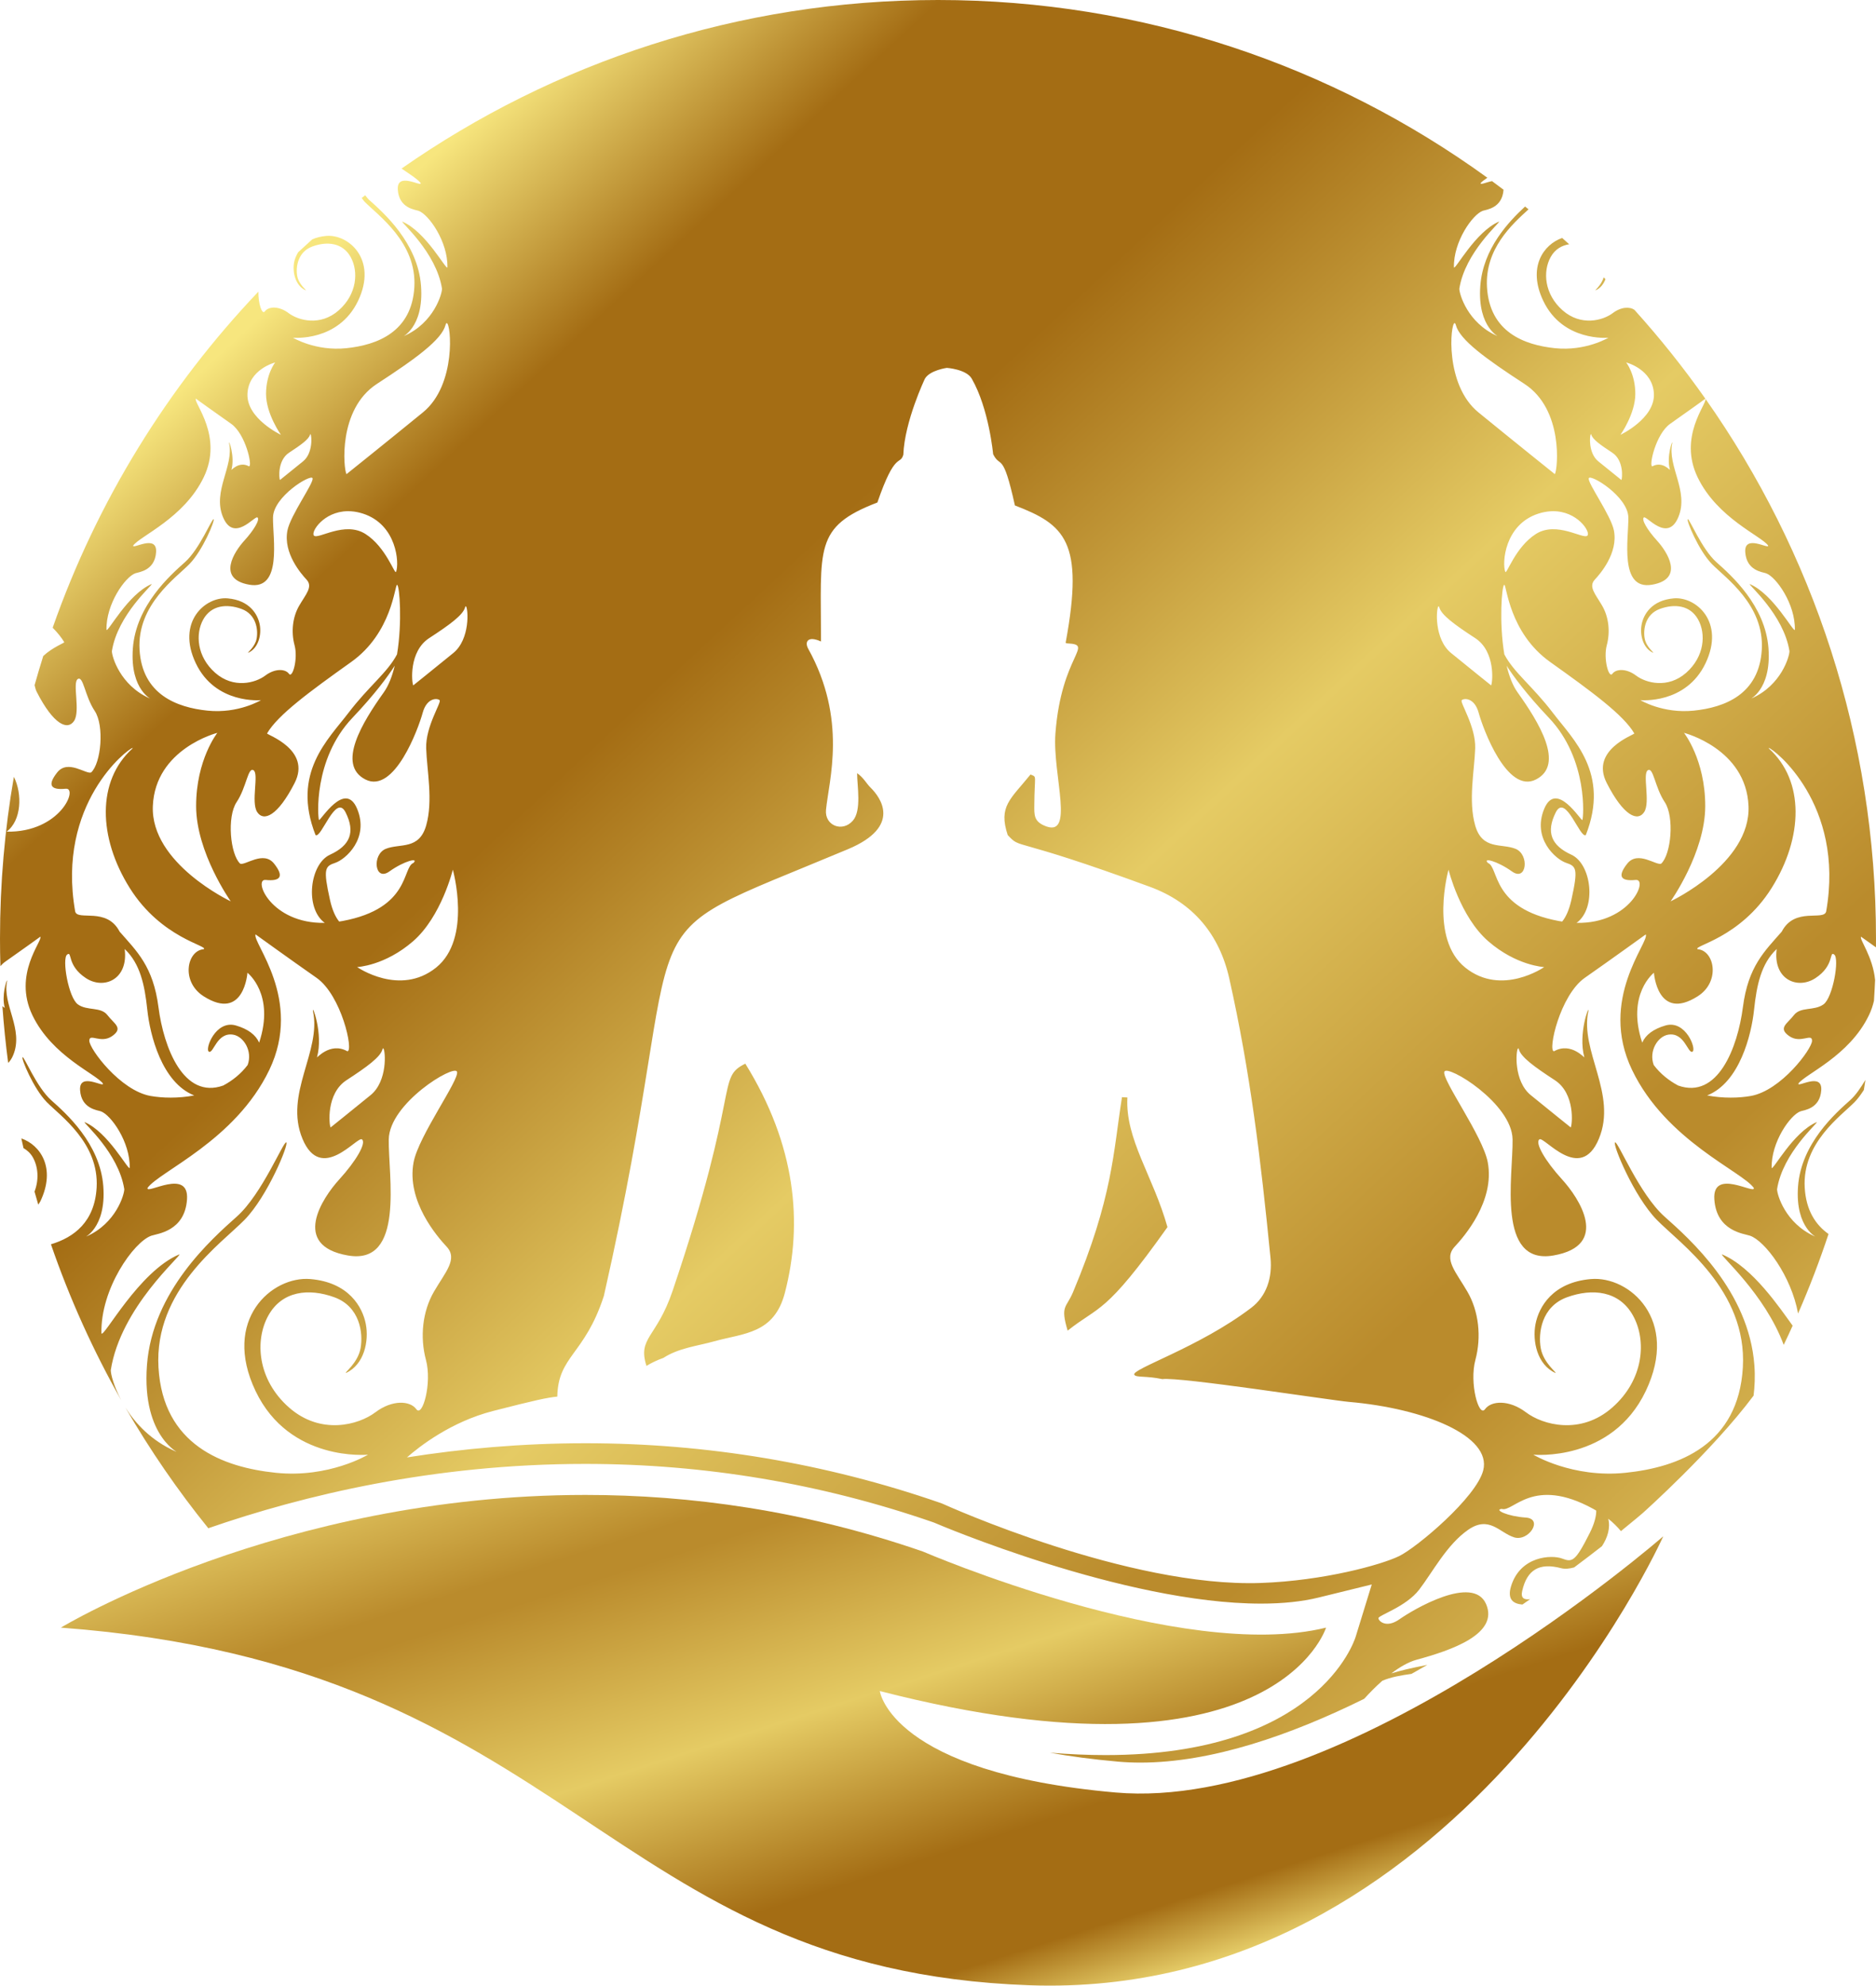 <?xml version="1.0" encoding="UTF-8"?><svg width="945" height="1000" xmlns:xlink="http://www.w3.org/1999/xlink" xmlns="http://www.w3.org/2000/svg"><defs><linearGradient id="1"><stop style="stop-color:#f7e67e" offset="16%"/><stop stop-color="#a46d14" offset="25%"/><stop stop-color="#a46d14" offset="30%"/><stop stop-color="#a46d14" offset="37%"/><stop stop-color="#e5cb64" offset="55%"/><stop stop-color="#e5cb64" offset="50%"/><stop stop-color="#ba8b2c" offset="75%"/><stop stop-color="#ba8b2c" offset="78%"/><stop stop-color="#f7e67e" offset="1"/></linearGradient><linearGradient xlink:href="#1" id="1a" x1="0%" y1="0%" x2="100%" y2="100%"/><linearGradient xlink:href="#1" id="1b" x1="100%" y1="100%" x2="0%" y2="0%"/></defs><title>City Thai SPA Logo</title><path fill="url(#1b)" d="M 30.65,819.708 C 288.645,838.868 303.972,992.148 518.539,999.816 v 0 c 214.568,7.661 319.294,-226.101 319.294,-226.101 v 0 c 0,0 -159.651,139.237 -275.874,129.02 v 0 C 448.612,892.768 443.181,851.644 443.181,851.644 v 0 c 199.241,51.091 224.787,-31.936 224.787,-31.936 v 0 c -72.799,17.881 -203.075,-38.326 -203.075,-38.326 v 0 C 404.887,760.623 347.352,752.877 294.902,752.877 v 0 c -154.069,0 -264.252,66.831 -264.252,66.831"/><path fill="url(#1a)" d="m 472.504,4e-5 c -100.493,0 -193.653,31.388 -270.231,84.889 4.553,3.088 8.46,5.632 9.651,7.336 0.481,2.083 -12.172,-5.947 -11.53,3.354 0.643,9.301 8.635,9.973 10.409,10.579 5.126,1.767 14.889,15.541 14.57,28.515 -0.643,1.444 -10.89,-18.101 -22.735,-23.068 -0.8,0.323 17.133,15.376 20.015,33.801 0,2.722 -4.165,17.14 -18.897,23.704 -2.082,0.801 9.925,-3.524 8.328,-25.148 -1.605,-21.624 -18.896,-36.841 -26.262,-43.408 -0.654,-0.583 -1.23,-1.5 -1.863,-2.207 -0.586,0.453 -1.171,0.908 -1.755,1.363 0.469,0.564 0.898,1.317 1.375,1.805 6.727,6.891 26.45,20.492 25.143,43.086 -1.307,22.601 -18.735,29.156 -34.267,30.757 -15.532,1.605 -26.9,-5.287 -26.9,-5.287 0,0 22.897,2.24 32.826,-18.579 9.925,-20.827 -4.806,-33.638 -16.013,-32.675 -2.787,0.237 -5.126,0.864 -7.086,1.744 -2.389,2.142 -4.759,4.303 -7.103,6.493 -0.974,1.688 -1.693,3.383 -1.986,4.895 -0.958,4.966 0.482,11.852 5.766,14.255 0.789,0.143 -3.431,-2.773 -4.235,-7.192 -0.804,-4.423 0.202,-12.161 7.634,-14.876 7.439,-2.715 15.272,-1.91 19.289,5.326 4.021,7.24 3.217,18.692 -6.022,26.835 -9.246,8.14 -20.299,5.124 -25.219,1.41 -4.924,-3.725 -10.149,-3.419 -11.959,-0.906 -1.433,1.998 -3.404,-3.987 -3.286,-9.917 -45.612,47.949 -81.257,105.471 -103.625,169.241 2.532,2.598 4.523,5.039 5.84,7.323 0,0.369 -5.976,2.601 -10.593,6.946 -1.531,4.858 -2.981,9.752 -4.358,14.677 0.314,1.097 0.449,2.136 1.056,3.326 8.552,16.753 15.672,19.604 18.881,14.612 3.206,-4.992 -0.995,-19.243 1.818,-21.028 2.816,-1.778 3.525,8.556 8.515,16.038 4.986,7.482 3.206,26.372 -1.785,31.007 -2.49,1.069 -11.758,-6.773 -17.1,0 -5.343,6.77 -2.845,8.908 4.278,8.196 6.455,-0.646 -2.59,22.113 -29.78,21.624 7.527,-5.511 8.027,-19.033 3.681,-27.623 C 2.396,417.682 0,444.897 0,472.671 c 0,4.652 0.073,9.287 0.207,13.907 0.738,-0.839 1.514,-1.604 2.353,-2.19 7.322,-5.106 17.776,-12.655 17.776,-12.655 1.124,2.241 -13.932,18.903 -4.007,39.565 9.929,20.662 32.188,29.631 35.548,34.435 0.485,2.083 -12.169,-5.947 -11.53,3.358 0.643,9.301 8.639,9.969 10.409,10.579 5.126,1.763 14.893,15.538 14.574,28.515 -0.643,1.44 -10.89,-18.101 -22.735,-23.068 -0.8,0.32 17.133,15.372 20.015,33.797 0,2.726 -4.169,17.141 -18.897,23.708 -2.082,0.801 9.925,-3.528 8.328,-25.152 -1.605,-21.62 -18.898,-36.839 -26.264,-43.407 -7.362,-6.568 -13.609,-22.105 -14.41,-21.624 -0.8,0.481 5.443,15.7 12.17,22.587 6.727,6.887 26.444,20.489 25.141,43.086 -0.996,17.175 -11.31,25.034 -23.017,28.542 9.436,27.392 21.322,53.641 35.388,78.494 -3.72,-7.003 -5.25,-13.036 -5.25,-15.102 4.972,-31.788 35.919,-57.769 34.538,-58.323 -20.445,8.57 -38.129,42.291 -39.238,39.801 -0.551,-22.384 16.303,-46.155 25.145,-49.196 3.059,-1.051 16.854,-2.211 17.959,-18.259 1.109,-16.048 -20.72,-2.193 -19.89,-5.785 5.802,-8.29 44.206,-23.769 61.335,-59.425 17.133,-35.656 -8.841,-64.399 -6.906,-68.271 0,0 18.039,13.021 30.67,21.833 12.631,8.819 18.801,37.027 15.57,37.027 -8.816,-4.996 -15.862,4.117 -15.275,2.938 3.231,-11.751 -2.644,-27.031 -2.056,-23.214 4.403,20.276 -14.689,41.728 -5.286,64.355 9.396,22.63 27.61,-1.47 29.96,0.293 2.346,1.763 -2.937,10.869 -11.456,20.206 -8.519,9.337 -24.383,33.276 4.405,38.268 28.788,4.999 20.266,-40.255 20.56,-58.474 0.297,-18.215 32.9,-37.908 34.372,-34.088 1.465,3.82 -19.388,32.325 -21.87,45.633 -3.657,19.593 11.96,37.454 16.641,42.483 5.813,6.248 -0.693,12.835 -6.414,22.72 -5.721,9.885 -7.11,22.722 -3.989,34.344 3.121,11.607 -1.733,29.132 -4.85,24.794 -3.125,-4.334 -12.139,-4.86 -20.632,1.561 -8.497,6.417 -27.565,11.618 -43.516,-2.432 -15.947,-14.046 -17.335,-33.81 -10.399,-46.299 6.936,-12.489 20.453,-13.873 33.283,-9.19 12.833,4.683 14.564,18.027 13.176,25.667 -1.384,7.626 -8.667,12.659 -7.304,12.413 9.114,-4.147 11.604,-16.028 9.944,-24.601 -1.656,-8.566 -8.564,-21.007 -27.908,-22.663 -19.34,-1.657 -44.756,20.453 -27.626,56.388 17.129,35.931 56.643,32.056 56.643,32.056 0,0 -19.62,11.886 -46.422,9.124 -26.801,-2.762 -56.874,-14.076 -59.125,-53.067 -2.258,-38.991 31.774,-62.467 43.378,-74.349 11.603,-11.883 22.38,-38.142 21,-38.969 -1.381,-0.83 -12.163,25.977 -24.871,37.312 -12.708,11.332 -42.546,37.588 -45.311,74.9 -2.761,37.316 17.96,44.778 14.369,43.393 -12.213,-5.443 -20.137,-14.004 -25.156,-21.962 12.336,21.33 26.284,41.61 41.689,60.665 47.687,-16.537 113.352,-32.398 189.97,-32.398 59.867,0 118.779,9.884 175.092,29.371 l 0.543,0.195 0.537,0.227 c 0.94,0.404 94.933,40.572 164.152,40.572 10.983,0 20.738,-1.033 29.011,-3.065 l 26.761,-6.578 -8.111,26.345 c -0.753,2.432 -19.579,59.576 -125.984,59.579 h -0.021 c -8.93,0 -18.273,-0.4 -27.999,-1.201 10.013,1.815 21.426,3.364 34.439,4.51 3.591,0.316 7.336,0.475 11.129,0.475 35.743,0 75.506,-13.742 112.734,-32.136 2.823,-3.106 5.895,-6.235 9.15,-9.094 4.397,-1.859 9.249,-2.695 14.677,-3.453 2.674,-1.493 5.329,-2.999 7.957,-4.518 -7.868,1.519 -14.342,3.051 -18.12,4.285 4.289,-3.243 8.674,-5.786 12.801,-6.903 8.799,-2.388 19.056,-5.613 26.377,-10.085 0.117,-0.073 0.235,-0.147 0.351,-0.221 7.227,-4.515 11.447,-10.283 8.191,-17.747 -6.562,-15.045 -36.925,2.936 -43.542,7.641 -6.617,4.713 -10.531,1.046 -10.678,-0.453 -0.151,-1.506 13.862,-5.688 20.578,-14.464 6.723,-8.779 13.939,-22.668 24.598,-30.066 10.652,-7.398 15.841,1.455 23.155,3.766 7.322,2.31 15.018,-9.357 5.846,-9.96 -9.176,-0.602 -16.094,-3.959 -12.08,-4.36 5.761,1.95 15.542,-16.754 46.07,-0.045 0.543,0.294 1.043,0.604 1.564,0.912 0,2.718 -0.826,6.413 -3.323,11.372 -7.267,14.406 -8.746,14.707 -13.883,12.764 -5.141,-1.947 -21.039,-1.4 -25.721,13.995 -2.063,6.789 1.353,8.817 5.738,9.172 1.321,-0.909 2.591,-1.803 3.88,-2.701 -2.876,0.362 -4.844,-0.383 -3.999,-4.123 2.442,-10.818 8.72,-14.349 19.578,-11.495 2.066,0.542 4.329,0.251 6.605,-0.389 5.161,-3.855 9.853,-7.448 13.99,-10.678 2.865,-4.331 4.351,-9.304 3.181,-13.833 2.538,2.004 4.613,4.107 6.391,6.237 6.857,-5.539 10.821,-8.959 11.053,-9.161 0,0 34.854,-31.118 55.757,-59.058 0.551,-4.497 0.842,-9.419 0.404,-15.331 -2.761,-37.312 -32.6,-63.568 -45.309,-74.9 -12.708,-11.335 -23.489,-38.141 -24.873,-37.31 -1.377,0.826 9.397,27.086 21.003,38.969 11.603,11.883 45.63,35.357 43.376,74.348 -2.251,38.991 -32.322,50.305 -59.127,53.067 -26.797,2.762 -46.418,-9.124 -46.418,-9.124 0,0 39.51,3.875 56.643,-32.056 17.129,-35.935 -8.29,-58.044 -27.63,-56.388 -19.34,1.657 -26.248,14.097 -27.908,22.663 -1.656,8.573 0.835,20.454 9.948,24.601 1.362,0.246 -5.92,-4.787 -7.308,-12.413 -1.384,-7.64 0.346,-20.984 13.176,-25.667 12.83,-4.683 26.349,-3.299 33.285,9.19 6.936,12.489 5.55,32.255 -10.401,46.301 -15.951,14.05 -35.019,8.849 -43.512,2.432 -8.493,-6.421 -17.508,-5.897 -20.632,-1.563 -3.117,4.338 -7.975,-13.187 -4.854,-24.794 3.125,-11.622 1.736,-24.459 -3.985,-34.344 -5.721,-9.885 -12.227,-16.47 -6.414,-22.718 4.682,-5.029 20.299,-22.892 16.642,-42.485 -2.486,-13.308 -23.339,-41.813 -21.87,-45.633 1.472,-3.82 34.071,15.872 34.368,34.088 0.294,18.219 -8.229,63.473 20.558,58.474 28.791,-4.992 12.93,-28.93 4.411,-38.268 -8.519,-9.337 -13.802,-18.443 -11.459,-20.206 2.354,-1.763 20.565,22.337 29.962,-0.293 9.404,-22.627 -9.686,-44.079 -5.284,-64.355 0.588,-3.816 -5.288,11.464 -2.06,23.214 0.591,1.179 -6.458,-7.933 -15.271,-2.938 -3.231,0 2.938,-28.206 15.566,-37.025 12.635,-8.812 30.674,-21.835 30.674,-21.835 1.935,3.872 -24.039,32.615 -6.906,68.271 17.126,35.656 55.533,51.135 61.335,59.425 0.83,3.592 -20.999,-10.263 -19.89,5.785 1.105,16.048 14.897,17.208 17.959,18.259 7.524,2.588 20.756,20.205 24.221,39.188 5.692,-13.051 10.816,-26.407 15.335,-40.039 -6.555,-4.658 -11.331,-11.96 -11.991,-23.364 -1.303,-22.598 18.414,-36.199 25.141,-43.086 1.609,-1.648 3.177,-3.808 4.641,-6.094 0.273,-1.685 0.539,-3.373 0.795,-5.065 -2.265,3.784 -4.823,7.651 -7.675,10.196 -7.366,6.568 -24.661,21.786 -26.266,43.407 -1.597,21.624 10.41,25.952 8.328,25.152 -14.732,-6.568 -18.895,-20.983 -18.895,-23.708 2.882,-18.425 20.816,-33.477 20.015,-33.797 -11.845,4.966 -22.095,24.507 -22.737,23.068 -0.319,-12.977 9.444,-26.752 14.574,-28.515 1.77,-0.609 9.768,-1.278 10.407,-10.579 0.643,-9.304 -12.01,-1.275 -11.526,-3.358 3.356,-4.805 25.619,-13.774 35.544,-34.435 1.195,-2.488 1.992,-4.911 2.534,-7.264 0.229,-3.487 0.42,-6.985 0.572,-10.493 -1.134,-11.807 -7.883,-20.266 -7.109,-21.808 0,0 4.815,3.415 7.541,5.369 0.014,-1.476 0.023,-2.953 0.023,-4.432 2e-4,-101.168 -31.778,-194.908 -85.886,-271.787 0.778,2.514 -13.811,18.993 -3.989,39.44 9.932,20.662 32.188,29.633 35.552,34.437 0.481,2.083 -12.173,-5.947 -11.534,3.358 0.646,9.301 8.639,9.969 10.413,10.579 5.122,1.763 14.889,15.538 14.57,28.515 -0.643,1.44 -10.89,-18.101 -22.735,-23.068 -0.8,0.32 17.133,15.372 20.015,33.797 0,2.726 -4.167,17.139 -18.895,23.706 -2.082,0.801 9.925,-3.526 8.328,-25.15 -1.605,-21.62 -18.896,-36.839 -26.262,-43.407 -7.362,-6.568 -13.611,-22.105 -14.412,-21.624 -0.801,0.481 5.441,15.7 12.168,22.587 6.727,6.887 26.448,20.489 25.141,43.086 -1.311,22.598 -18.737,29.154 -34.265,30.752 -15.532,1.605 -26.902,-5.282 -26.902,-5.282 0,0 22.899,2.241 32.828,-18.579 9.925,-20.831 -4.806,-33.644 -16.013,-32.681 -11.21,0.959 -15.213,8.166 -16.175,13.135 -0.958,4.966 0.48,11.854 5.764,14.257 0.789,0.143 -3.433,-2.773 -4.237,-7.196 -0.8,-4.423 0.203,-12.163 7.638,-14.878 7.439,-2.711 15.27,-1.91 19.287,5.33 4.021,7.236 3.217,18.694 -6.026,26.833 -9.246,8.144 -20.298,5.124 -25.215,1.41 -4.928,-3.725 -10.149,-3.42 -11.959,-0.904 -1.803,2.509 -4.618,-7.643 -2.816,-14.376 1.81,-6.733 1.013,-14.171 -2.31,-19.897 -3.312,-5.73 -7.083,-9.547 -3.712,-13.165 2.71,-2.913 11.76,-13.272 9.642,-24.626 -1.439,-7.71 -13.524,-24.228 -12.68,-26.443 0.856,-2.211 19.751,9.194 19.924,19.755 0.169,10.557 -4.769,36.783 11.912,33.888 16.689,-2.894 7.491,-16.768 2.556,-22.179 -4.935,-5.411 -7.997,-10.688 -6.635,-11.71 1.359,-1.021 11.911,12.943 17.36,-0.17 5.449,-13.113 -5.613,-25.546 -3.058,-37.293 0.334,-2.215 -3.07,6.64 -1.197,13.45 0.342,0.683 -3.747,-4.598 -8.855,-1.703 -1.873,0 1.704,-16.347 9.023,-21.456 7.291,-5.084 17.619,-12.54 17.706,-12.602 -11.008,-15.634 -22.934,-30.573 -35.71,-44.733 -2.282,-1.689 -6.68,-1.629 -10.987,1.629 -4.92,3.714 -15.973,6.73 -25.219,-1.41 -9.239,-8.143 -10.046,-19.595 -6.022,-26.835 2.188,-3.945 5.548,-5.848 9.323,-6.442 -1.17,-1.066 -2.347,-2.124 -3.528,-3.178 -9.37,3.256 -17.594,14.736 -9.53,31.65 9.929,20.819 32.826,18.579 32.826,18.579 0,0 -11.372,6.891 -26.9,5.285 -15.532,-1.602 -32.958,-8.154 -34.265,-30.755 -1.109,-19.175 12.547,-31.558 20.931,-39.174 -0.581,-0.472 -1.162,-0.945 -1.746,-1.414 -8.283,7.654 -21.162,21.198 -22.55,39.949 -1.597,21.624 10.406,25.949 8.328,25.148 -14.732,-6.564 -18.899,-20.982 -18.899,-23.704 2.882,-18.425 20.82,-33.477 20.015,-33.801 -11.846,4.966 -22.095,24.511 -22.733,23.068 -0.323,-12.974 9.444,-26.748 14.57,-28.515 1.774,-0.606 9.768,-1.278 10.411,-10.579 10e-4,-0.015 0,-0.02 0,-0.035 -1.921,-1.454 -3.851,-2.897 -5.795,-4.322 -2.989,0.597 -5.97,2.034 -5.731,1.004 0.508,-0.726 2.107,-1.778 3.37,-2.721 C 671.441,33.197 575.849,0 472.504,0 Z m 335.303,139.654 c -1.084,4.027 -4.742,6.685 -3.995,6.549 2.44,-1.109 3.978,-3.221 4.92,-5.612 -0.308,-0.312 -0.616,-0.626 -0.925,-0.938 z M 225.024,162.721 c 2.156,0.025 5.075,31.045 -11.969,44.95 -18.76,15.317 -38.514,31.123 -38.514,31.123 -1.48,-2.472 -4.447,-32.604 15.308,-45.446 19.747,-12.841 32.592,-22.229 34.568,-29.634 0.123,-0.463 0.259,-0.757 0.402,-0.897 0.067,-0.065 0.135,-0.097 0.205,-0.096 z m 507.722,0 c 0.07,-8.1e-4 0.138,0.03 0.205,0.096 0.143,0.139 0.281,0.433 0.404,0.897 1.975,7.405 14.82,16.793 34.568,29.634 19.755,12.841 16.784,42.974 15.308,45.446 0,0 -19.754,-15.806 -38.518,-31.123 -17.041,-13.904 -14.124,-44.924 -11.967,-44.95 z m -594.139,19.815 c 0,0 -4.592,5.789 -4.592,15.839 0,10.043 7.486,20.603 7.486,20.603 0,0 -17.365,-8.173 -16.854,-20.603 0.514,-12.434 13.961,-15.839 13.961,-15.839 z m 680.553,0 c 0,0 13.45,3.405 13.965,15.839 0.51,12.43 -16.854,20.603 -16.854,20.603 0,0 7.488,-10.56 7.488,-20.603 0,-10.05 -4.598,-15.839 -4.598,-15.839 z m -342.202,2.74 c 0,0 9.81,0.647 12.548,5.429 8.695,15.17 10.736,37.906 10.77,38.03 3.739,7.469 4.811,-2.044 10.965,25.818 25.068,9.638 34.985,18.026 25.625,68.775 -0.198,0.676 0.339,0.568 0.695,0.686 14.078,0.654 -2.927,5.554 -5.916,45.442 -1.572,20.9 10.359,53.72 -5.944,46.186 -4.88,-2.255 -4.72,-5.432 -4.69,-10.133 0.103,-15.699 1.513,-14.014 -1.91,-15.454 -10.123,12.511 -16.285,16.018 -11.479,30.505 7.19,7.596 0.437,-0.095 71.646,26.062 21.756,7.997 34.979,23.927 39.984,46.256 10.549,47.123 15.801,90.567 20.74,140.581 0.988,10.028 -2.01,19.31 -9.681,25.158 -26.309,20.052 -61.041,31.016 -58.9,33.797 1.094,1.429 5.989,0.405 14.107,2.139 8.625,-1.234 85.262,10.703 93.942,11.46 38.176,3.306 72.088,17.199 67.689,34.492 -3.463,13.62 -33.371,38.807 -42.378,43.186 -9.007,4.378 -37.836,12.372 -69.54,13.518 -66.979,2.417 -159.118,-39.326 -160.032,-39.719 l -0.888,-0.383 -0.912,-0.316 C 415.986,736.922 355.934,726.844 294.903,726.844 c -32.004,0 -62.114,2.755 -89.91,7.141 6.319,-5.55 22.203,-17.957 43.405,-23.394 21.194,-5.433 27.257,-6.737 32.332,-7.233 0.375,-20.57 13.83,-20.978 23.462,-50.723 46.865,-206.742 2.546,-174.503 122.922,-224.955 27.47,-11.508 16.317,-26.213 11.389,-31.047 -2.115,-2.072 -3.444,-4.948 -6.756,-7.254 0,6.358 2.357,18.76 -2.13,23.921 -5.291,6.075 -14.301,2.443 -13.537,-5.444 1.439,-14.873 10.861,-45.339 -8.952,-81.123 -1.898,-3.416 -0.32,-6.733 6.443,-3.662 0,-46.852 -3.752,-57.714 28.388,-69.99 9.029,-26.241 11.365,-18.428 13.072,-24.048 0.625,-16.845 10.882,-38.327 10.882,-38.327 2.477,-4.263 11.045,-5.429 11.045,-5.429 z M 98.636,200.758 c 0,0 10.456,7.549 17.774,12.655 7.322,5.109 10.899,21.454 9.023,21.454 -5.108,-2.894 -9.19,2.388 -8.849,1.705 1.869,-6.81 -1.531,-15.667 -1.197,-13.452 2.555,11.747 -8.509,24.182 -3.06,37.295 5.449,13.113 16.003,-0.853 17.362,0.168 1.362,1.021 -1.7,6.301 -6.639,11.712 -4.931,5.411 -14.131,19.284 2.554,22.179 16.685,2.894 11.747,-23.334 11.916,-33.89 0.173,-10.56 19.068,-21.964 19.92,-19.753 0.848,2.215 -11.24,18.733 -12.676,26.443 -2.122,11.354 6.93,21.711 9.644,24.624 3.367,3.618 -0.4,7.435 -3.716,13.165 -3.319,5.726 -4.116,13.166 -2.31,19.899 1.807,6.733 -1.011,16.885 -2.814,14.376 -1.81,-2.516 -7.035,-2.82 -11.959,0.904 -4.92,3.714 -15.973,6.733 -25.219,-1.41 -9.239,-8.14 -10.042,-19.597 -6.022,-26.833 4.017,-7.24 11.85,-8.041 19.289,-5.33 7.432,2.715 8.439,10.455 7.634,14.878 -0.804,4.423 -5.025,7.339 -4.235,7.196 5.284,-2.402 6.724,-9.29 5.766,-14.257 -0.962,-4.97 -4.964,-12.177 -16.175,-13.135 -11.207,-0.962 -25.938,11.851 -16.013,32.681 9.929,20.82 32.826,18.579 32.826,18.579 0,0 -11.368,6.887 -26.9,5.282 -15.532,-1.598 -32.96,-8.154 -34.267,-30.752 -1.307,-22.598 18.416,-36.201 25.143,-43.088 6.723,-6.887 12.969,-22.104 12.168,-22.585 -0.8,-0.481 -7.05,15.056 -14.412,21.624 -7.366,6.568 -24.657,21.786 -26.262,43.407 -1.597,21.624 10.41,25.95 8.328,25.15 -14.732,-6.568 -18.897,-20.981 -18.897,-23.706 2.882,-18.425 20.816,-33.479 20.015,-33.799 -11.846,4.966 -22.093,24.507 -22.735,23.068 -0.319,-12.977 9.444,-26.75 14.57,-28.513 1.774,-0.61 9.766,-1.28 10.409,-10.581 0.643,-9.304 -12.011,-1.273 -11.53,-3.356 3.36,-4.805 25.619,-13.776 35.548,-34.437 9.929,-20.662 -5.125,-37.324 -4.005,-39.565 z m 702.79,17.895 c 0.068,-0.005 0.133,0.09 0.189,0.301 0.598,2.248 4.5,5.097 10.493,8.995 5.993,3.901 5.093,13.044 4.645,13.794 0,0 -5.995,-4.797 -11.694,-9.444 -4.98,-4.066 -4.341,-12.955 -3.702,-13.608 0.023,-0.023 0.046,-0.035 0.068,-0.037 z m -645.013,0.037 c 0.639,0.653 1.277,9.542 -3.706,13.608 -5.695,4.647 -11.692,9.444 -11.692,9.444 -0.452,-0.749 -1.347,-9.893 4.645,-13.794 5.993,-3.897 9.893,-6.749 10.495,-8.997 0.075,-0.281 0.166,-0.355 0.258,-0.262 z m 19.057,38.758 c 0.451,0.002 0.909,0.018 1.375,0.049 1.893,0.126 3.909,0.502 6.037,1.19 17.019,5.506 18.319,24.952 16.638,29.283 -0.657,1.701 -5.034,-12.49 -15.495,-19.087 -10.458,-6.59 -23.78,2.924 -25.873,0.859 -1.746,-1.722 4.779,-12.089 16.87,-12.292 0.149,-0.002 0.299,-0.003 0.449,-0.002 z m 606.681,0.002 c 12.474,-0.138 19.241,10.542 17.467,12.292 -2.093,2.064 -15.414,-7.449 -25.875,-0.859 -10.458,6.597 -14.838,20.788 -15.491,19.087 -1.682,-4.331 -0.385,-23.777 16.638,-29.283 2.128,-0.688 4.144,-1.063 6.037,-1.19 0.414,-0.028 0.822,-0.042 1.224,-0.047 z M 200.012,294.529 c 0.019,-8.2e-4 0.037,0.004 0.057,0.016 1.223,0.731 2.608,18.851 -0.076,35.006 -4.902,9.301 -14.23,16.007 -24.438,29.425 -10.204,13.418 -28.868,30.337 -16.618,61.556 2.912,2.042 10.204,-21.297 15.161,-11.379 4.957,9.918 2.331,16.629 -7.877,21.298 -10.201,4.669 -12.825,26.87 -2.636,34.33 -27.19,0.489 -36.235,-22.271 -29.78,-21.624 7.123,0.713 9.621,-1.426 4.278,-8.196 -5.343,-6.773 -14.611,1.069 -17.1,0 -4.99,-4.636 -6.771,-23.527 -1.785,-31.009 4.99,-7.482 5.699,-17.816 8.515,-16.038 2.813,1.785 -1.388,16.038 1.818,21.03 3.209,4.992 10.329,2.141 18.881,-14.612 8.552,-16.75 -13.894,-24.236 -13.894,-24.949 5.343,-9.26 21.374,-21.026 42.395,-35.994 20.69,-14.734 21.899,-38.808 23.099,-38.859 z m 557.742,0 c 1.202,0.051 2.409,24.125 23.102,38.859 21.022,14.968 37.049,26.734 42.395,35.994 0,0.713 -22.446,8.199 -13.894,24.949 8.548,16.753 15.672,19.604 18.881,14.612 3.206,-4.992 -0.995,-19.245 1.814,-21.03 2.82,-1.778 3.529,8.556 8.519,16.038 4.986,7.482 3.205,26.374 -1.785,31.009 -2.493,1.069 -11.758,-6.773 -17.1,0 -5.343,6.77 -2.849,8.908 4.278,8.196 6.455,-0.646 -2.588,22.113 -29.782,21.624 10.193,-7.46 7.564,-29.66 -2.632,-34.33 v 0 c -10.21,-4.669 -12.835,-11.381 -7.875,-21.298 4.957,-9.918 12.25,13.422 15.161,11.379 12.249,-31.218 -6.416,-48.138 -16.624,-61.556 -10.204,-13.418 -19.534,-20.125 -24.432,-29.425 -2.684,-16.155 -1.301,-34.275 -0.082,-35.006 0.019,-0.011 0.038,-0.016 0.057,-0.016 z M 234.621,305.326 c 0.039,0.003 0.078,0.024 0.117,0.065 1.103,1.124 2.205,16.462 -6.393,23.482 -9.83,8.019 -20.174,16.298 -20.174,16.298 -0.775,-1.297 -2.328,-17.076 8.019,-23.802 10.34,-6.729 17.068,-11.642 18.104,-15.524 0.097,-0.364 0.21,-0.526 0.326,-0.518 z m 490.05,0 c 0.116,-0.009 0.229,0.154 0.326,0.518 1.035,3.883 7.764,8.795 18.104,15.524 10.347,6.726 8.794,22.505 8.019,23.802 0,0 -10.344,-8.279 -20.174,-16.298 -8.598,-7.019 -7.496,-22.358 -6.393,-23.482 0.039,-0.04 0.078,-0.061 0.117,-0.065 z m -525.832,29.937 c -1.267,5.227 -3.052,9.97 -5.537,13.452 -10.685,14.968 -23.87,36.35 -9.263,43.832 14.607,7.482 26.719,-25.657 28.857,-33.5 2.137,-7.839 7.484,-7.483 8.552,-6.414 1.069,1.069 -7.124,13.187 -6.771,24.236 0.356,11.042 3.565,26.366 0,38.844 -3.562,12.471 -13.181,8.912 -20.304,11.758 -7.123,2.85 -5.699,16.753 1.781,11.405 7.48,-5.348 14.963,-7.126 12.11,-4.276 -5.699,2.138 -1.426,22.807 -35.626,29.224 -0.606,0.114 -1.188,0.192 -1.783,0.287 -1.722,-2.108 -3.427,-5.491 -4.631,-10.909 -3.496,-15.751 -2.542,-16.922 2.665,-18.667 5.207,-1.752 17.166,-12.246 11.042,-27.13 -6.125,-14.88 -18.66,6.414 -19.244,5.539 -0.584,-0.874 -3.029,-30.459 16.77,-51.344 11.548,-12.184 18.002,-21.059 21.384,-26.337 z m 560.093,0 c 3.382,5.278 9.838,14.153 21.386,26.337 19.795,20.886 17.352,50.47 16.768,51.344 -0.584,0.874 -13.123,-20.419 -19.248,-5.539 -6.121,14.884 5.839,25.378 11.042,27.13 5.21,1.745 6.163,2.916 2.671,18.667 -1.204,5.418 -2.913,8.8 -4.631,10.909 -0.595,-0.096 -1.179,-0.173 -1.789,-0.287 -34.2,-6.417 -29.925,-27.086 -35.62,-29.224 -2.857,-2.85 4.626,-1.073 12.11,4.276 7.48,5.348 8.904,-8.554 1.781,-11.405 -7.127,-2.847 -16.748,0.712 -20.306,-11.758 -3.565,-12.478 -0.356,-27.802 0,-38.844 0.353,-11.049 -7.842,-23.167 -6.769,-24.236 1.068,-1.069 6.413,-1.424 8.55,6.414 2.137,7.842 14.252,40.982 28.858,33.5 14.603,-7.482 1.421,-28.864 -9.265,-43.832 -2.49,-3.482 -4.274,-8.225 -5.537,-13.452 z m -649.439,33.812 c 0,0 -10.7,13.48 -10.7,36.875 0,23.395 17.442,47.979 17.442,47.979 0,0 -40.434,-19.031 -39.244,-47.979 1.193,-28.941 32.502,-36.875 32.502,-36.875 z m 738.785,0 c 0,0 31.311,7.934 32.504,36.875 1.19,28.948 -39.246,47.979 -39.246,47.979 0,0 17.442,-24.584 17.442,-47.979 0,-23.395 -10.7,-36.875 -10.7,-36.875 z M 66.746,376.715 c 0.102,7.8e-4 0.086,0.094 -0.062,0.279 -17.963,16.272 -17.284,44.756 -1.355,70.185 15.932,25.43 39.994,29.162 37.284,30.855 -8.475,0.68 -11.629,16.367 0,23.732 20.335,12.886 22.029,-11.864 22.029,-11.864 0,0 14.012,10.777 5.901,35.193 -1.693,-3.879 -5.566,-6.862 -11.713,-8.647 -10.248,-2.979 -15.87,12.235 -13.553,13.227 2.31,0.995 3.966,-9.922 12.158,-8.6 5.258,0.852 9.907,8.228 7.314,15.284 -3.4,4.481 -7.652,7.853 -12.301,10.333 -19.927,7.089 -29.985,-19.004 -32.629,-39.504 -2.647,-20.504 -10.91,-28.112 -19.568,-38.004 -6.488,-12.588 -21.146,-5.212 -22.376,-10.137 -9.532,-54.358 26.514,-81.891 28.821,-82.326 0.019,-0.004 0.036,-0.006 0.051,-0.006 z m 824.277,0.002 c 0.014,-3.5e-4 0.029,7.8e-4 0.047,0.004 2.259,0.394 38.365,27.926 28.825,82.326 -1.226,4.926 -15.884,-2.451 -22.372,10.137 v 0 c -8.655,9.892 -16.917,17.5 -19.565,38.004 -2.647,20.5 -12.701,46.595 -32.629,39.506 -4.649,-2.479 -8.904,-5.851 -12.301,-10.333 -2.592,-7.056 2.056,-14.434 7.314,-15.286 8.192,-1.322 9.849,9.595 12.158,8.6 2.313,-0.992 -3.304,-16.206 -13.553,-13.227 -6.15,1.785 -10.021,4.768 -11.713,8.647 -8.111,-24.416 5.901,-35.193 5.901,-35.193 0,0 1.692,24.749 22.027,11.864 11.629,-7.365 8.475,-23.052 0,-23.732 -2.71,-1.693 21.353,-5.426 37.282,-30.855 15.932,-25.43 16.612,-53.911 -1.355,-70.183 -0.127,-0.159 -0.156,-0.25 -0.098,-0.273 0.01,-0.004 0.021,-0.006 0.035,-0.006 z m -662.919,61.273 c 0,0 9.8,34.759 -8.49,49.36 -18.286,14.605 -39.705,-0.313 -39.705,-0.313 0,0 13.887,-0.605 28.159,-12.995 14.273,-12.39 20.035,-36.053 20.035,-36.053 z m 501.562,0 c 0,0 5.764,23.663 20.037,36.053 14.273,12.39 28.161,12.995 28.161,12.995 0,0 -21.419,14.917 -39.705,0.313 -18.29,-14.601 -8.494,-49.36 -8.494,-49.36 z m 165.302,39.957 c -1.968,15.335 10.48,20.583 19.506,14.669 9.833,-6.443 6.781,-13.901 9.487,-11.87 2.714,2.035 -0.674,21.703 -5.422,25.089 -4.74,3.39 -11.519,1.02 -14.908,5.424 -3.393,4.408 -8.134,6.444 -2.376,10.514 5.765,4.07 11.526,-1.697 11.526,2.373 0,4.066 -15.591,25.091 -30.844,27.802 -5.849,1.04 -13.847,1.278 -21.995,-0.258 16.366,-6.472 22.312,-30.612 23.637,-43.178 1.318,-12.57 3.634,-23.152 11.239,-30.425 0.051,-0.051 0.099,-0.093 0.15,-0.141 z m -832.165,0.002 c 0.055,0.048 0.103,0.087 0.154,0.139 7.605,7.273 9.921,17.856 11.239,30.425 1.322,12.566 7.27,36.706 23.635,43.178 -8.148,1.535 -16.144,1.297 -21.993,0.258 -15.253,-2.711 -30.844,-23.736 -30.844,-27.802 0,-4.07 5.761,1.697 11.526,-2.373 5.758,-4.07 1.013,-6.105 -2.376,-10.512 -3.389,-4.404 -10.167,-2.036 -14.912,-5.426 -4.744,-3.387 -8.132,-23.052 -5.422,-25.087 2.71,-2.031 -0.342,5.425 9.487,11.868 9.029,5.914 21.474,0.669 19.506,-14.667 z M 3.573,493.748 c -0.325,0.019 -2.854,7.724 -1.183,13.8 0.084,0.169 -0.772,-0.485 -1.175,-0.83 0.684,9.609 1.651,19.14 2.901,28.582 0.911,-0.889 1.773,-2.095 2.527,-3.908 5.453,-13.113 -5.615,-25.548 -3.06,-37.295 0.032,-0.208 0.031,-0.318 0.004,-0.342 -0.004,-0.004 -0.009,-0.006 -0.014,-0.006 z m 189.414,34.211 c 0.039,0.003 0.078,0.024 0.117,0.064 1.103,1.124 2.205,16.462 -6.393,23.482 -9.83,8.019 -20.174,16.298 -20.174,16.298 -0.775,-1.297 -2.328,-17.076 8.019,-23.802 10.34,-6.729 17.066,-11.64 18.102,-15.522 0.097,-0.364 0.211,-0.528 0.328,-0.52 z m 571.798,0 c 0.117,-0.008 0.231,0.156 0.328,0.52 1.035,3.883 7.762,8.793 18.102,15.522 10.347,6.726 8.794,22.505 8.019,23.802 0,0 -10.348,-8.279 -20.174,-16.298 -8.598,-7.019 -7.496,-22.358 -6.393,-23.482 0.039,-0.04 0.078,-0.062 0.117,-0.064 z m -389.349,7.725 c -14.831,7.335 -1.863,11.603 -36.614,114.391 -8.053,23.817 -17.731,23.46 -13.182,37.822 2.552,-1.557 5.387,-2.92 8.527,-4.026 7.748,-5.029 17.022,-5.961 25.713,-8.385 14.776,-4.125 30.096,-3.644 35.497,-24.427 9.158,-35.193 5.534,-74.312 -19.941,-115.375 z m 189.742,16.874 c -4.454,28.016 -4.561,50.273 -24.672,98.234 -3.356,8 -6.506,6.623 -2.698,19.343 16.072,-12.79 18.661,-7.585 50.28,-52.137 -7.259,-25.819 -21.342,-44.275 -20.185,-65.296 -0.911,-0.044 -1.813,-0.095 -2.724,-0.143 z M 10.751,573.332 c 0.353,1.627 0.714,3.251 1.084,4.871 1.845,1.094 3.529,2.534 4.77,4.77 2.58,4.644 3.133,11.02 0.785,17.147 0.613,2.195 1.246,4.381 1.89,6.563 0.331,-0.602 0.749,-1.035 1.056,-1.68 8.079,-16.949 -0.193,-28.44 -9.585,-31.672 z m 856.683,58.394 c -1.193,0.478 21.566,19.886 31.077,45.582 1.539,-3.2 3.032,-6.425 4.501,-9.665 -6.365,-8.774 -20.18,-29.464 -35.577,-35.918 z"/></svg>